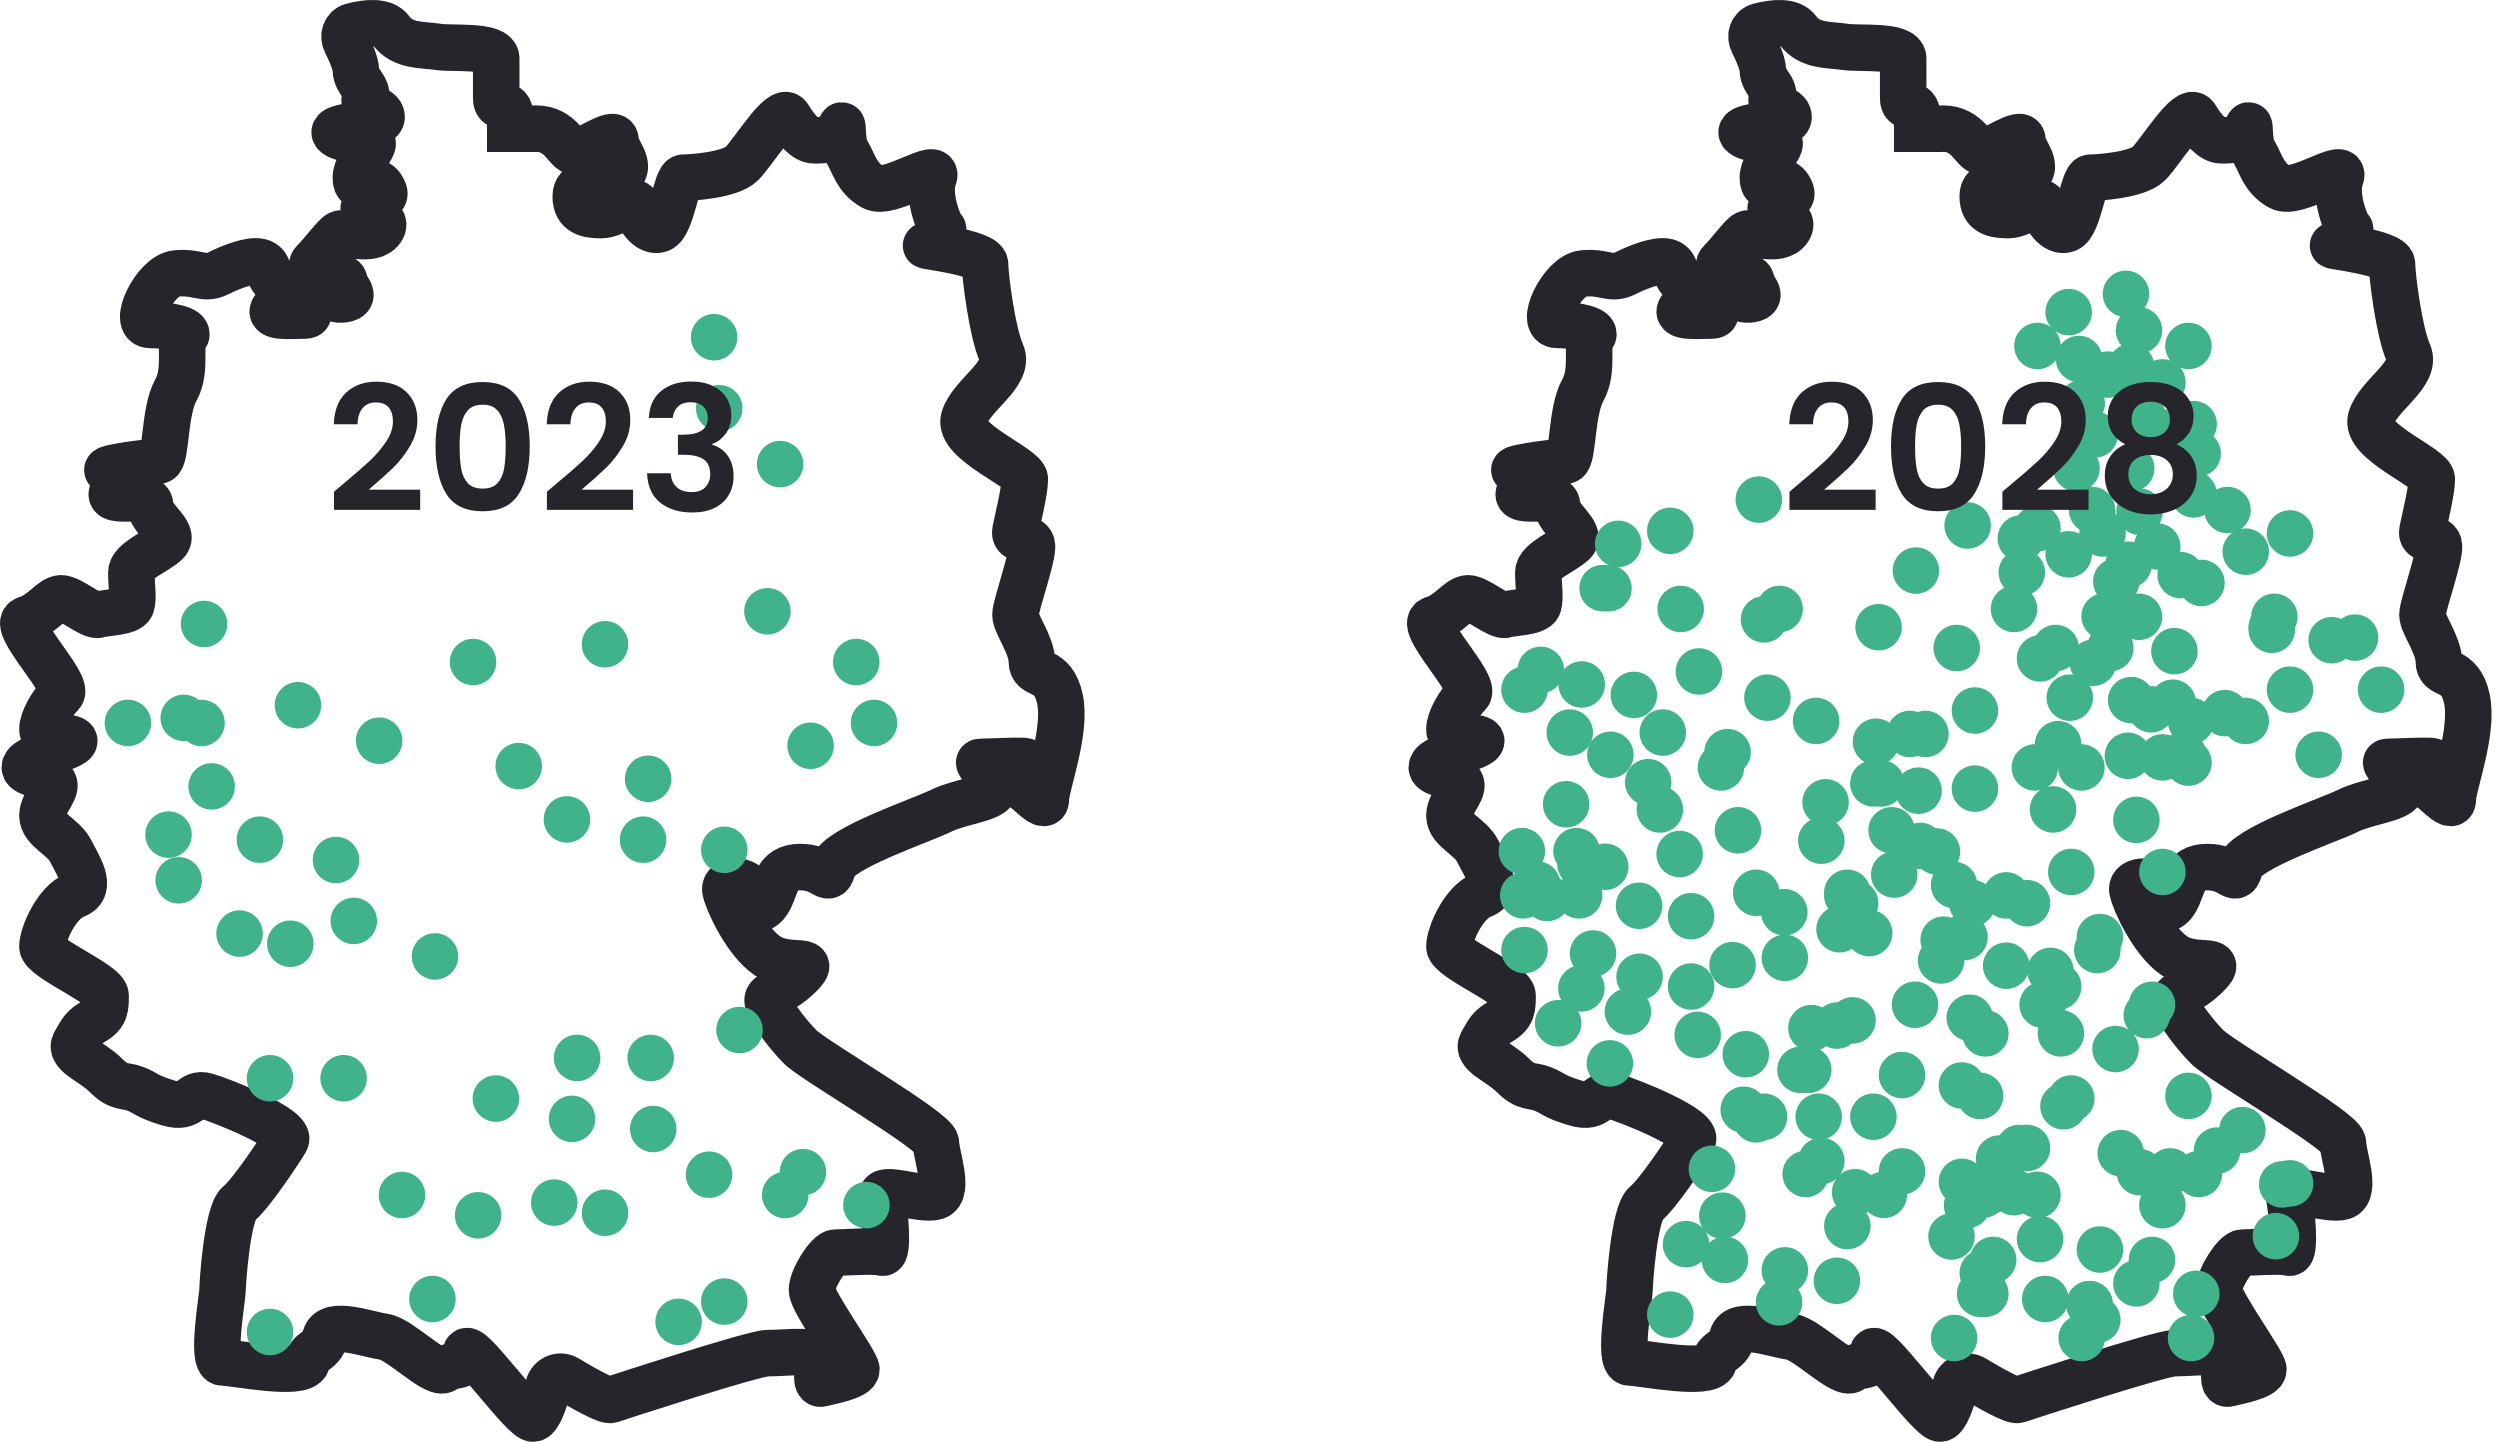 <svg xmlns="http://www.w3.org/2000/svg" width="215" height="124" viewBox="0 0 215 124" fill="none"><path d="M33.622 2.621C33.023 1.784 31.497 1.933 30.285 2.257C29.699 2.414 29.47 3.089 29.743 3.631C30.169 4.476 30.605 5.49 30.605 6.038C30.605 7.043 31.812 7.646 31.409 8.449C31.007 9.253 32.818 9.253 32.818 10.057C32.818 10.861 30.404 10.66 29.197 11.062C27.99 11.464 29.599 12.067 31.409 12.067C33.22 12.067 30.605 13.675 30.605 15.282C30.605 16.89 32.013 14.88 32.818 16.086C33.622 17.292 32.214 16.89 31.409 17.694C30.605 18.498 33.622 18.498 32.818 19.704C32.013 20.91 29.599 19.905 29.197 20.106C28.794 20.306 27.789 21.713 26.984 22.517C26.179 23.321 29.599 23.522 29.599 24.125C29.599 24.728 30.806 25.532 29.599 25.733C28.392 25.934 27.789 24.929 26.984 24.125C26.179 23.321 26.179 24.125 25.576 24.929C24.973 25.733 27.386 27.139 26.179 27.139C24.973 27.139 22.961 27.34 23.564 26.537C24.168 25.733 24.168 24.728 23.564 24.125C22.961 23.522 23.162 22.718 22.358 22.517C21.553 22.316 19.944 22.919 18.737 23.522C17.53 24.125 16.926 23.321 15.116 23.522C13.306 23.723 11.294 27.943 12.903 27.943C14.512 27.943 16.524 28.345 15.921 28.948C15.317 29.551 16.122 31.762 15.116 33.57C14.11 35.379 14.311 39.398 13.708 39.599C13.104 39.8 11.898 39.8 9.886 40.202C7.874 40.604 11.294 40.403 9.886 42.011C8.478 43.619 12.903 42.212 12.903 43.418C12.903 44.624 15.116 45.829 14.311 46.633C13.507 47.437 11.294 48.241 11.294 49.246C11.294 50.251 11.495 51.456 11.294 52.059C11.093 52.662 9.081 52.662 8.478 52.863C7.874 53.064 6.064 51.456 5.259 51.456C4.455 51.456 3.65 52.863 2.242 53.265C0.834 53.667 6.064 58.892 5.259 59.696C4.455 60.5 3.65 61.907 3.65 62.711C3.65 63.514 4.455 63.112 6.064 63.514C7.673 63.916 2.846 64.921 2.242 65.725C1.639 66.529 3.65 66.529 4.455 67.132C5.259 67.735 3.65 68.941 3.65 70.146C3.65 71.352 5.461 71.955 6.064 73.161C6.667 74.367 8.076 76.376 6.466 76.979C4.857 77.582 3.65 80.396 3.65 81.4C3.65 82.405 9.081 84.616 9.081 85.621C9.081 86.626 9.081 87.229 8.076 87.832C7.07 88.434 7.07 88.635 6.466 89.64C5.863 90.645 7.874 91.248 9.081 92.454C10.288 93.659 10.691 93.258 11.696 93.659C12.702 94.061 12.501 94.262 14.512 94.865C16.524 95.468 16.323 93.861 17.731 94.262C19.139 94.664 25.174 97.076 24.57 98.081C23.967 99.086 21.553 102.703 20.547 103.507C19.541 104.311 19.139 110.34 19.139 110.943C19.139 111.546 18.133 117.173 19.139 117.173C20.145 117.173 25.978 118.378 26.381 117.173C26.783 115.967 27.587 116.369 27.99 114.962C28.392 113.555 31.611 114.761 33.019 114.962C34.427 115.163 37.444 118.378 38.249 117.776C39.053 117.173 40.059 117.776 40.059 116.369C40.059 114.962 45.088 122.197 45.892 121.996C46.349 121.882 46.833 120.479 47.171 119.196C47.35 118.516 48.14 118.18 48.742 118.542C50.269 119.461 52.16 120.511 52.531 120.388C53.134 120.187 64.801 116.369 66.008 116.369C67.215 116.369 68.824 116.168 69.83 116.369C70.836 116.57 69.83 119.182 70.635 118.981C71.439 118.78 73.652 118.378 73.652 117.776C73.652 117.173 69.83 111.948 69.83 110.943C69.83 109.938 71.238 107.727 71.841 107.727C72.445 107.727 75.261 107.526 75.865 107.727C76.468 107.928 76.066 103.909 75.865 102.904C75.663 101.899 79.284 103.306 80.491 102.904C81.698 102.502 80.491 99.287 80.491 98.282C80.491 97.277 70.031 91.248 68.824 90.042C67.617 88.836 66.008 86.626 66.008 86.023C66.008 85.42 67.215 85.42 68.824 83.812C70.433 82.204 67.818 83.41 66.008 82.204C64.198 80.999 62.588 77.582 62.387 76.577C62.186 75.573 64.399 75.573 64.399 76.577C64.399 77.582 65.203 78.788 66.008 77.582C66.813 76.376 66.611 74.568 68.824 74.568C71.037 74.568 71.238 76.175 71.64 74.568C72.043 72.96 79.284 70.548 80.893 69.745C82.503 68.941 85.118 68.74 85.52 67.936C85.922 67.132 83.71 65.524 84.313 65.524C84.916 65.524 88.738 65.323 88.135 65.524C87.531 65.725 86.727 67.333 87.33 67.333C87.934 67.333 89.945 69.945 89.945 68.74C89.945 67.534 91.756 62.912 91.152 60.098C90.549 57.285 88.738 58.289 88.738 56.883C88.738 55.476 87.33 53.667 87.33 52.863C87.33 52.059 88.939 47.638 88.738 46.834C88.537 46.03 87.129 46.633 87.33 45.628C87.531 44.624 88.135 42.212 88.135 41.207C88.135 40.202 82.301 37.992 82.905 35.982C83.508 33.972 86.928 32.164 86.123 30.355C85.319 28.546 84.715 23.723 84.715 22.718C84.715 21.713 79.083 21.11 79.686 21.11C80.29 21.11 81.296 19.704 81.094 19.704C80.893 19.704 79.686 16.89 80.29 15.282C80.893 13.675 76.468 16.89 75.06 16.086C73.652 15.282 73.451 14.077 72.847 13.072C72.244 12.067 72.646 10.057 72.244 11.062C71.841 12.067 70.836 12.067 70.031 12.067C69.226 12.067 68.422 11.062 67.818 10.057C67.215 9.052 64.801 13.072 63.795 14.077C62.789 15.081 59.37 15.282 58.766 15.282C58.163 15.282 57.761 19.302 56.755 19.704C55.749 20.106 54.743 18.498 54.743 17.694C54.743 16.89 52.933 18.498 51.726 18.498C50.519 18.498 49.513 18.297 49.513 16.89C49.513 15.483 51.123 16.086 52.933 15.282C54.743 14.479 52.933 13.072 52.933 12.067C52.933 11.062 50.318 13.072 49.513 13.072C48.709 13.072 48.306 11.062 46.094 11.062C44.324 11.062 43.881 12.402 43.881 13.072V10.057C43.881 8.449 42.674 9.655 42.674 8.449V5.033C42.674 3.827 38.852 4.229 37.645 4.028C36.438 3.827 34.628 4.028 33.622 2.621Z" stroke="#26252C" stroke-width="4"></path><circle cx="15.365" cy="75.706" r="2" fill="#40B38A"></circle><circle cx="67.527" cy="102.769" r="2" fill="#40B38A"></circle><circle cx="49.194" cy="96.221" r="2" fill="#40B38A"></circle><circle cx="55.305" cy="72.213" r="2" fill="#40B38A"></circle><circle cx="73.638" cy="56.936" r="2" fill="#40B38A"></circle><circle cx="41.118" cy="104.515" r="2" fill="#40B38A"></circle><circle cx="28.896" cy="73.96" r="2" fill="#40B38A"></circle><circle cx="47.666" cy="103.423" r="2" fill="#40B38A"></circle><circle cx="20.603" cy="80.289" r="2" fill="#40B38A"></circle><circle cx="15.801" cy="61.737" r="2" fill="#40B38A"></circle><circle cx="60.979" cy="101.022" r="2" fill="#40B38A"></circle><circle cx="42.646" cy="94.475" r="2" fill="#40B38A"></circle><circle cx="48.757" cy="70.468" r="2" fill="#40B38A"></circle><circle cx="61.852" cy="35.111" r="2" fill="#40B38A"></circle><circle cx="34.571" cy="102.769" r="2" fill="#40B38A"></circle><circle cx="22.349" cy="72.213" r="2" fill="#40B38A"></circle><circle cx="17.548" cy="53.662" r="2" fill="#40B38A"></circle><circle cx="40.682" cy="56.936" r="2" fill="#40B38A"></circle><circle cx="44.611" cy="65.884" r="2" fill="#40B38A"></circle><circle cx="61.416" cy="29" r="2" fill="#40B38A"></circle><circle cx="18.202" cy="67.63" r="2" fill="#40B38A"></circle><circle cx="55.96" cy="90.983" r="2" fill="#40B38A"></circle><circle cx="29.551" cy="92.729" r="2" fill="#40B38A"></circle><circle cx="17.329" cy="62.174" r="2" fill="#40B38A"></circle><circle cx="63.598" cy="88.582" r="2" fill="#40B38A"></circle><circle cx="75.165" cy="62.174" r="2" fill="#40B38A"></circle><circle cx="30.424" cy="79.198" r="2" fill="#40B38A"></circle><circle cx="25.623" cy="60.647" r="2" fill="#40B38A"></circle><circle cx="14.492" cy="71.777" r="2" fill="#40B38A"></circle><circle cx="49.63" cy="90.983" r="2" fill="#40B38A"></circle><circle cx="23.222" cy="92.729" r="2" fill="#40B38A"></circle><circle cx="11" cy="62.174" r="2" fill="#40B38A"></circle><circle cx="74.511" cy="103.642" r="2" fill="#40B38A"></circle><circle cx="56.178" cy="97.094" r="2" fill="#40B38A"></circle><circle cx="62.289" cy="73.086" r="2" fill="#40B38A"></circle><circle cx="67.09" cy="39.913" r="2" fill="#40B38A"></circle><circle cx="65.999" cy="52.571" r="2" fill="#40B38A"></circle><circle cx="69.709" cy="64.138" r="2" fill="#40B38A"></circle><circle cx="37.19" cy="111.717" r="2" fill="#40B38A"></circle><circle cx="52.031" cy="104.296" r="2" fill="#40B38A"></circle><circle cx="24.968" cy="81.162" r="2" fill="#40B38A"></circle><circle cx="62.289" cy="111.935" r="2" fill="#40B38A"></circle><circle cx="69.054" cy="100.804" r="2" fill="#40B38A"></circle><circle cx="37.408" cy="82.253" r="2" fill="#40B38A"></circle><circle cx="52.031" cy="55.408" r="2" fill="#40B38A"></circle><circle cx="32.607" cy="63.702" r="2" fill="#40B38A"></circle><circle cx="55.741" cy="66.976" r="2" fill="#40B38A"></circle><circle cx="23.222" cy="114.554" r="2" fill="#40B38A"></circle><circle cx="58.36" cy="113.681" r="2" fill="#40B38A"></circle><path d="M29.503 41.63C30.463 40.83 31.228 40.165 31.798 39.635C32.368 39.095 32.843 38.535 33.223 37.955C33.603 37.375 33.793 36.805 33.793 36.245C33.793 35.735 33.673 35.335 33.433 35.045C33.193 34.755 32.823 34.61 32.323 34.61C31.823 34.61 31.438 34.78 31.168 35.12C30.898 35.45 30.758 35.905 30.748 36.485H28.708C28.748 35.285 29.103 34.375 29.773 33.755C30.453 33.135 31.313 32.825 32.353 32.825C33.493 32.825 34.368 33.13 34.978 33.74C35.588 34.34 35.893 35.135 35.893 36.125C35.893 36.905 35.683 37.65 35.263 38.36C34.843 39.07 34.363 39.69 33.823 40.22C33.283 40.74 32.578 41.37 31.708 42.11H36.133V43.85H28.723V42.29L29.503 41.63ZM37.457 38.39C37.457 36.66 37.767 35.305 38.387 34.325C39.017 33.345 40.057 32.855 41.507 32.855C42.957 32.855 43.992 33.345 44.612 34.325C45.242 35.305 45.557 36.66 45.557 38.39C45.557 40.13 45.242 41.495 44.612 42.485C43.992 43.475 42.957 43.97 41.507 43.97C40.057 43.97 39.017 43.475 38.387 42.485C37.767 41.495 37.457 40.13 37.457 38.39ZM43.487 38.39C43.487 37.65 43.437 37.03 43.337 36.53C43.247 36.02 43.057 35.605 42.767 35.285C42.487 34.965 42.067 34.805 41.507 34.805C40.947 34.805 40.522 34.965 40.232 35.285C39.952 35.605 39.762 36.02 39.662 36.53C39.572 37.03 39.527 37.65 39.527 38.39C39.527 39.15 39.572 39.79 39.662 40.31C39.752 40.82 39.942 41.235 40.232 41.555C40.522 41.865 40.947 42.02 41.507 42.02C42.067 42.02 42.492 41.865 42.782 41.555C43.072 41.235 43.262 40.82 43.352 40.31C43.442 39.79 43.487 39.15 43.487 38.39ZM47.814 41.63C48.774 40.83 49.539 40.165 50.109 39.635C50.679 39.095 51.154 38.535 51.534 37.955C51.914 37.375 52.104 36.805 52.104 36.245C52.104 35.735 51.984 35.335 51.744 35.045C51.504 34.755 51.134 34.61 50.634 34.61C50.134 34.61 49.749 34.78 49.479 35.12C49.209 35.45 49.069 35.905 49.059 36.485H47.019C47.059 35.285 47.414 34.375 48.084 33.755C48.764 33.135 49.624 32.825 50.664 32.825C51.804 32.825 52.679 33.13 53.289 33.74C53.899 34.34 54.204 35.135 54.204 36.125C54.204 36.905 53.994 37.65 53.574 38.36C53.154 39.07 52.674 39.69 52.134 40.22C51.594 40.74 50.889 41.37 50.019 42.11H54.444V43.85H47.034V42.29L47.814 41.63ZM55.797 35.945C55.847 34.945 56.197 34.175 56.847 33.635C57.507 33.085 58.372 32.81 59.442 32.81C60.172 32.81 60.797 32.94 61.317 33.2C61.837 33.45 62.227 33.795 62.487 34.235C62.757 34.665 62.892 35.155 62.892 35.705C62.892 36.335 62.727 36.87 62.397 37.31C62.077 37.74 61.692 38.03 61.242 38.18V38.24C61.822 38.42 62.272 38.74 62.592 39.2C62.922 39.66 63.087 40.25 63.087 40.97C63.087 41.57 62.947 42.105 62.667 42.575C62.397 43.045 61.992 43.415 61.452 43.685C60.922 43.945 60.282 44.075 59.532 44.075C58.402 44.075 57.482 43.79 56.772 43.22C56.062 42.65 55.687 41.81 55.647 40.7H57.687C57.707 41.19 57.872 41.585 58.182 41.885C58.502 42.175 58.937 42.32 59.487 42.32C59.997 42.32 60.387 42.18 60.657 41.9C60.937 41.61 61.077 41.24 61.077 40.79C61.077 40.19 60.887 39.76 60.507 39.5C60.127 39.24 59.537 39.11 58.737 39.11H58.302V37.385H58.737C60.157 37.385 60.867 36.91 60.867 35.96C60.867 35.53 60.737 35.195 60.477 34.955C60.227 34.715 59.862 34.595 59.382 34.595C58.912 34.595 58.547 34.725 58.287 34.985C58.037 35.235 57.892 35.555 57.852 35.945H55.797Z" fill="#26252C"></path><path d="M154.622 2.621C154.023 1.784 152.497 1.933 151.285 2.257C150.699 2.414 150.47 3.089 150.743 3.631C151.169 4.476 151.605 5.49 151.605 6.038C151.605 7.043 152.812 7.646 152.409 8.449C152.007 9.253 153.817 9.253 153.817 10.057C153.817 10.861 151.404 10.66 150.197 11.062C148.99 11.464 150.599 12.067 152.409 12.067C154.22 12.067 151.605 13.675 151.605 15.282C151.605 16.89 153.013 14.88 153.817 16.086C154.622 17.292 153.214 16.89 152.409 17.694C151.605 18.498 154.622 18.498 153.817 19.704C153.013 20.91 150.599 19.905 150.197 20.106C149.794 20.306 148.789 21.713 147.984 22.517C147.179 23.321 150.599 23.522 150.599 24.125C150.599 24.728 151.806 25.532 150.599 25.733C149.392 25.934 148.789 24.929 147.984 24.125C147.179 23.321 147.179 24.125 146.576 24.929C145.972 25.733 148.386 27.139 147.179 27.139C145.972 27.139 143.961 27.34 144.564 26.537C145.168 25.733 145.168 24.728 144.564 24.125C143.961 23.522 144.162 22.718 143.357 22.517C142.553 22.316 140.944 22.919 139.737 23.522C138.53 24.125 137.926 23.321 136.116 23.522C134.306 23.723 132.294 27.943 133.903 27.943C135.512 27.943 137.524 28.345 136.921 28.948C136.317 29.551 137.122 31.762 136.116 33.57C135.11 35.379 135.311 39.398 134.708 39.599C134.104 39.8 132.897 39.8 130.886 40.202C128.874 40.604 132.294 40.403 130.886 42.011C129.478 43.619 133.903 42.212 133.903 43.418C133.903 44.624 136.116 45.829 135.311 46.633C134.507 47.437 132.294 48.241 132.294 49.246C132.294 50.251 132.495 51.456 132.294 52.059C132.093 52.662 130.081 52.662 129.478 52.863C128.874 53.064 127.064 51.456 126.259 51.456C125.455 51.456 124.65 52.863 123.242 53.265C121.834 53.667 127.064 58.892 126.259 59.696C125.455 60.5 124.65 61.907 124.65 62.711C124.65 63.514 125.455 63.112 127.064 63.514C128.673 63.916 123.846 64.921 123.242 65.725C122.639 66.529 124.65 66.529 125.455 67.132C126.259 67.735 124.65 68.941 124.65 70.146C124.65 71.352 126.461 71.955 127.064 73.161C127.667 74.367 129.076 76.376 127.466 76.979C125.857 77.582 124.65 80.396 124.65 81.4C124.65 82.405 130.081 84.616 130.081 85.621C130.081 86.626 130.081 87.229 129.076 87.832C128.07 88.434 128.07 88.635 127.466 89.64C126.863 90.645 128.874 91.248 130.081 92.454C131.288 93.659 131.691 93.258 132.696 93.659C133.702 94.061 133.501 94.262 135.512 94.865C137.524 95.468 137.323 93.861 138.731 94.262C140.139 94.664 146.174 97.076 145.57 98.081C144.967 99.086 142.553 102.703 141.547 103.507C140.541 104.311 140.139 110.34 140.139 110.943C140.139 111.546 139.133 117.173 140.139 117.173C141.145 117.173 146.978 118.378 147.381 117.173C147.783 115.967 148.587 116.369 148.99 114.962C149.392 113.555 152.611 114.761 154.019 114.962C155.427 115.163 158.444 118.378 159.249 117.776C160.053 117.173 161.059 117.776 161.059 116.369C161.059 114.962 166.088 122.197 166.893 121.996C167.349 121.882 167.833 120.479 168.171 119.196C168.35 118.516 169.14 118.18 169.742 118.542C171.269 119.461 173.16 120.511 173.531 120.388C174.134 120.187 185.801 116.369 187.008 116.369C188.215 116.369 189.824 116.168 190.83 116.369C191.836 116.57 190.83 119.182 191.634 118.981C192.439 118.78 194.652 118.378 194.652 117.776C194.652 117.173 190.83 111.948 190.83 110.943C190.83 109.938 192.238 107.727 192.841 107.727C193.445 107.727 196.261 107.526 196.864 107.727C197.468 107.928 197.066 103.909 196.864 102.904C196.663 101.899 200.284 103.306 201.491 102.904C202.698 102.502 201.491 99.287 201.491 98.282C201.491 97.277 191.031 91.248 189.824 90.042C188.617 88.836 187.008 86.626 187.008 86.023C187.008 85.42 188.215 85.42 189.824 83.812C191.433 82.204 188.818 83.41 187.008 82.204C185.198 80.999 183.588 77.582 183.387 76.577C183.186 75.573 185.399 75.573 185.399 76.577C185.399 77.582 186.203 78.788 187.008 77.582C187.813 76.376 187.611 74.568 189.824 74.568C192.037 74.568 192.238 76.175 192.64 74.568C193.043 72.96 200.284 70.548 201.893 69.745C203.503 68.941 206.118 68.74 206.52 67.936C206.922 67.132 204.71 65.524 205.313 65.524C205.916 65.524 209.738 65.323 209.135 65.524C208.531 65.725 207.727 67.333 208.33 67.333C208.934 67.333 210.945 69.945 210.945 68.74C210.945 67.534 212.756 62.912 212.152 60.098C211.549 57.285 209.738 58.289 209.738 56.883C209.738 55.476 208.33 53.667 208.33 52.863C208.33 52.059 209.94 47.638 209.738 46.834C209.537 46.03 208.129 46.633 208.33 45.628C208.531 44.624 209.135 42.212 209.135 41.207C209.135 40.202 203.301 37.992 203.905 35.982C204.508 33.972 207.928 32.164 207.123 30.355C206.319 28.546 205.715 23.723 205.715 22.718C205.715 21.713 200.083 21.11 200.686 21.11C201.29 21.11 202.296 19.704 202.094 19.704C201.893 19.704 200.686 16.89 201.29 15.282C201.893 13.675 197.468 16.89 196.06 16.086C194.652 15.282 194.451 14.077 193.847 13.072C193.244 12.067 193.646 10.057 193.244 11.062C192.841 12.067 191.836 12.067 191.031 12.067C190.226 12.067 189.422 11.062 188.818 10.057C188.215 9.052 185.801 13.072 184.795 14.077C183.789 15.081 180.37 15.282 179.766 15.282C179.163 15.282 178.761 19.302 177.755 19.704C176.749 20.106 175.743 18.498 175.743 17.694C175.743 16.89 173.933 18.498 172.726 18.498C171.519 18.498 170.513 18.297 170.513 16.89C170.513 15.483 172.123 16.086 173.933 15.282C175.743 14.479 173.933 13.072 173.933 12.067C173.933 11.062 171.318 13.072 170.513 13.072C169.709 13.072 169.306 11.062 167.094 11.062C165.324 11.062 164.881 12.402 164.881 13.072V10.057C164.881 8.449 163.674 9.655 163.674 8.449V5.033C163.674 3.827 159.852 4.229 158.645 4.028C157.438 3.827 155.628 4.028 154.622 2.621Z" stroke="#26252C" stroke-width="4"></path><circle cx="170.516" cy="102.756" r="2" fill="#40B38A"></circle><circle cx="151.706" cy="96.038" r="2" fill="#40B38A"></circle><circle cx="157" cy="69" r="2" fill="#40B38A"></circle><circle cx="153.049" cy="52.371" r="2" fill="#40B38A"></circle><circle cx="176.786" cy="55.73" r="2" fill="#40B38A"></circle><circle cx="130.88" cy="73.197" r="2" fill="#40B38A"></circle><circle cx="175.219" cy="102.756" r="2" fill="#40B38A"></circle><circle cx="156.408" cy="96.038" r="2" fill="#40B38A"></circle><circle cx="162.678" cy="71.405" r="2" fill="#40B38A"></circle><circle cx="178.801" cy="30.873" r="2" fill="#40B38A"></circle><circle cx="181.489" cy="55.73" r="2" fill="#40B38A"></circle><circle cx="148.123" cy="104.547" r="2" fill="#40B38A"></circle><circle cx="135.582" cy="73.197" r="2" fill="#40B38A"></circle><circle cx="189.102" cy="100.964" r="2" fill="#40B38A"></circle><circle cx="170.292" cy="94.247" r="2" fill="#40B38A"></circle><circle cx="176.562" cy="69.614" r="2" fill="#40B38A"></circle><circle cx="195.372" cy="53.939" r="2" fill="#40B38A"></circle><circle cx="162.006" cy="102.756" r="2" fill="#40B38A"></circle><circle cx="149.466" cy="71.405" r="2" fill="#40B38A"></circle><circle cx="144.54" cy="52.371" r="2" fill="#40B38A"></circle><circle cx="168.277" cy="55.73" r="2" fill="#40B38A"></circle><circle cx="180.593" cy="107.458" r="2" fill="#40B38A"></circle><circle cx="200.523" cy="55.059" r="2" fill="#40B38A"></circle><circle cx="188.878" cy="111.266" r="2" fill="#40B38A"></circle><circle cx="168.053" cy="76.108" r="2" fill="#40B38A"></circle><circle cx="184.176" cy="35.576" r="2" fill="#40B38A"></circle><circle cx="183.056" cy="48.565" r="2" fill="#40B38A"></circle><circle cx="186.863" cy="60.433" r="2" fill="#40B38A"></circle><circle cx="153.497" cy="109.25" r="2" fill="#40B38A"></circle><circle cx="168.724" cy="101.636" r="2" fill="#40B38A"></circle><circle cx="140.957" cy="77.899" r="2" fill="#40B38A"></circle><circle cx="136.03" cy="58.865" r="2" fill="#40B38A"></circle><circle cx="182.384" cy="99.173" r="2" fill="#40B38A"></circle><circle cx="163.574" cy="92.455" r="2" fill="#40B38A"></circle><circle cx="169.844" cy="67.823" r="2" fill="#40B38A"></circle><circle cx="183.28" cy="31.545" r="2" fill="#40B38A"></circle><circle cx="155.288" cy="100.964" r="2" fill="#40B38A"></circle><circle cx="142.748" cy="69.614" r="2" fill="#40B38A"></circle><circle cx="137.822" cy="50.58" r="2" fill="#40B38A"></circle><circle cx="161.559" cy="53.939" r="2" fill="#40B38A"></circle><circle cx="178.13" cy="94.471" r="2" fill="#40B38A"></circle><circle cx="159.319" cy="87.752" r="2" fill="#40B38A"></circle><circle cx="165.589" cy="63.12" r="2" fill="#40B38A"></circle><circle cx="182.832" cy="25.275" r="2" fill="#40B38A"></circle><circle cx="151.034" cy="96.262" r="2" fill="#40B38A"></circle><circle cx="138.494" cy="64.912" r="2" fill="#40B38A"></circle><circle cx="177.234" cy="88.872" r="2" fill="#40B38A"></circle><circle cx="150.138" cy="90.664" r="2" fill="#40B38A"></circle><circle cx="143" cy="63" r="2" fill="#40B38A"></circle><circle cx="185.072" cy="86.409" r="2" fill="#40B38A"></circle><circle cx="188.431" cy="115.072" r="2" fill="#40B38A"></circle><circle cx="157.976" cy="88.2" r="2" fill="#40B38A"></circle><circle cx="172.531" cy="83.05" r="2" fill="#40B38A"></circle><circle cx="188.654" cy="42.518" r="2" fill="#40B38A"></circle><circle cx="175.89" cy="111.713" r="2" fill="#40B38A"></circle><circle cx="145.436" cy="84.841" r="2" fill="#40B38A"></circle><circle cx="180.593" cy="80.586" r="2" fill="#40B38A"></circle><circle cx="195.596" cy="53.043" r="2" fill="#40B38A"></circle><circle cx="199.403" cy="64.912" r="2" fill="#40B38A"></circle><circle cx="153.497" cy="82.378" r="2" fill="#40B38A"></circle><circle cx="169.62" cy="77.676" r="2" fill="#40B38A"></circle><circle cx="185.743" cy="37.144" r="2" fill="#40B38A"></circle><circle cx="182" cy="50" r="2" fill="#40B38A"></circle><circle cx="188.431" cy="62.001" r="2" fill="#40B38A"></circle><circle cx="141" cy="84" r="2" fill="#40B38A"></circle><circle cx="135" cy="63" r="2" fill="#40B38A"></circle><circle cx="161.335" cy="63.791" r="2" fill="#40B38A"></circle><circle cx="168.948" cy="80.586" r="2" fill="#40B38A"></circle><circle cx="189" cy="39" r="2" fill="#40B38A"></circle><circle cx="183.952" cy="53.043" r="2" fill="#40B38A"></circle><circle cx="187.759" cy="64.912" r="2" fill="#40B38A"></circle><circle cx="140" cy="87" r="2" fill="#40B38A"></circle><circle cx="174.323" cy="77.676" r="2" fill="#40B38A"></circle><circle cx="189.326" cy="50.132" r="2" fill="#40B38A"></circle><circle cx="193.133" cy="62.001" r="2" fill="#40B38A"></circle><circle cx="149" cy="83" r="2" fill="#40B38A"></circle><circle cx="148" cy="66" r="2" fill="#40B38A"></circle><circle cx="165" cy="68" r="2" fill="#40B38A"></circle><circle cx="183.952" cy="28.411" r="2" fill="#40B38A"></circle><circle cx="178.13" cy="74.988" r="2" fill="#40B38A"></circle><circle cx="193.133" cy="47.445" r="2" fill="#40B38A"></circle><circle cx="196.94" cy="59.313" r="2" fill="#40B38A"></circle><circle cx="151.034" cy="76.78" r="2" fill="#40B38A"></circle><circle cx="146.107" cy="57.746" r="2" fill="#40B38A"></circle><circle cx="169.844" cy="61.105" r="2" fill="#40B38A"></circle><circle cx="191.566" cy="43.862" r="2" fill="#40B38A"></circle><circle cx="185.967" cy="74.988" r="2" fill="#40B38A"></circle><circle cx="196.94" cy="45.877" r="2" fill="#40B38A"></circle><circle cx="204.777" cy="59.313" r="2" fill="#40B38A"></circle><circle cx="158.871" cy="76.78" r="2" fill="#40B38A"></circle><circle cx="185.967" cy="32.889" r="2" fill="#40B38A"></circle><circle cx="173.875" cy="49.236" r="2" fill="#40B38A"></circle><circle cx="178" cy="60" r="2" fill="#40B38A"></circle><circle cx="159.543" cy="77.676" r="2" fill="#40B38A"></circle><circle cx="180.145" cy="37.368" r="2" fill="#40B38A"></circle><circle cx="179.921" cy="43.862" r="2" fill="#40B38A"></circle><circle cx="177" cy="64" r="2" fill="#40B38A"></circle><circle cx="137" cy="82" r="2" fill="#40B38A"></circle><circle cx="166.933" cy="82.602" r="2" fill="#40B38A"></circle><circle cx="184" cy="44" r="2" fill="#40B38A"></circle><circle cx="180" cy="57" r="2" fill="#40B38A"></circle><circle cx="170.292" cy="111.266" r="2" fill="#40B38A"></circle><circle cx="134" cy="88" r="2" fill="#40B38A"></circle><circle cx="165.141" cy="72.749" r="2" fill="#40B38A"></circle><circle cx="181.265" cy="32.217" r="2" fill="#40B38A"></circle><circle cx="187" cy="56" r="2" fill="#40B38A"></circle><circle cx="138.046" cy="74.54" r="2" fill="#40B38A"></circle><circle cx="174.323" cy="98.725" r="2" fill="#40B38A"></circle><circle cx="155.512" cy="92.007" r="2" fill="#40B38A"></circle><circle cx="161.783" cy="67.374" r="2" fill="#40B38A"></circle><circle cx="177.906" cy="26.843" r="2" fill="#40B38A"></circle><circle cx="147.227" cy="100.517" r="2" fill="#40B38A"></circle><circle cx="134.687" cy="69.166" r="2" fill="#40B38A"></circle><circle cx="170.74" cy="88.872" r="2" fill="#40B38A"></circle><circle cx="146" cy="89" r="2" fill="#40B38A"></circle><circle cx="131.104" cy="59.313" r="2" fill="#40B38A"></circle><circle cx="139.165" cy="46.773" r="2" fill="#40B38A"></circle><circle cx="188.207" cy="94.247" r="2" fill="#40B38A"></circle><circle cx="169.396" cy="87.528" r="2" fill="#40B38A"></circle><circle cx="185.519" cy="46.997" r="2" fill="#40B38A"></circle><circle cx="175" cy="66" r="2" fill="#40B38A"></circle><circle cx="161.111" cy="96.038" r="2" fill="#40B38A"></circle><circle cx="148.571" cy="64.688" r="2" fill="#40B38A"></circle><circle cx="143.644" cy="45.653" r="2" fill="#40B38A"></circle><circle cx="181.937" cy="90.216" r="2" fill="#40B38A"></circle><circle cx="188.207" cy="65.583" r="2" fill="#40B38A"></circle><circle cx="173.651" cy="98.725" r="2" fill="#40B38A"></circle><circle cx="154.841" cy="92.007" r="2" fill="#40B38A"></circle><circle cx="161.111" cy="67.374" r="2" fill="#40B38A"></circle><circle cx="175.219" cy="29.754" r="2" fill="#40B38A"></circle><circle cx="196.268" cy="101.86" r="2" fill="#40B38A"></circle><circle cx="177.458" cy="95.142" r="2" fill="#40B38A"></circle><circle cx="183.728" cy="70.51" r="2" fill="#40B38A"></circle><circle cx="202.538" cy="54.834" r="2" fill="#40B38A"></circle><circle cx="169.172" cy="103.652" r="2" fill="#40B38A"></circle><circle cx="156.632" cy="72.301" r="2" fill="#40B38A"></circle><circle cx="151.706" cy="53.267" r="2" fill="#40B38A"></circle><circle cx="175.442" cy="56.626" r="2" fill="#40B38A"></circle><circle cx="177.01" cy="84.841" r="2" fill="#40B38A"></circle><circle cx="180.369" cy="113.505" r="2" fill="#40B38A"></circle><circle cx="183.28" cy="60.209" r="2" fill="#40B38A"></circle><circle cx="168.724" cy="93.351" r="2" fill="#40B38A"></circle><circle cx="156.184" cy="62.001" r="2" fill="#40B38A"></circle><circle cx="151.258" cy="42.966" r="2" fill="#40B38A"></circle><circle cx="164.694" cy="86.409" r="2" fill="#40B38A"></circle><circle cx="180.817" cy="45.877" r="2" fill="#40B38A"></circle><circle cx="168.053" cy="115.072" r="2" fill="#40B38A"></circle><circle cx="185.072" cy="108.354" r="2" fill="#40B38A"></circle><circle cx="172.531" cy="77.004" r="2" fill="#40B38A"></circle><circle cx="188.654" cy="36.472" r="2" fill="#40B38A"></circle><circle cx="187.535" cy="49.46" r="2" fill="#40B38A"></circle><circle cx="191.342" cy="61.329" r="2" fill="#40B38A"></circle><circle cx="157.976" cy="110.146" r="2" fill="#40B38A"></circle><circle cx="173.203" cy="102.532" r="2" fill="#40B38A"></circle><circle cx="145.436" cy="78.795" r="2" fill="#40B38A"></circle><circle cx="140.509" cy="59.761" r="2" fill="#40B38A"></circle><circle cx="164.246" cy="63.12" r="2" fill="#40B38A"></circle><circle cx="188.207" cy="29.754" r="2" fill="#40B38A"></circle><circle cx="175.442" cy="106.563" r="2" fill="#40B38A"></circle><circle cx="180.369" cy="81.707" r="2" fill="#40B38A"></circle><circle cx="195.372" cy="54.163" r="2" fill="#40B38A"></circle><circle cx="183.728" cy="110.37" r="2" fill="#40B38A"></circle><circle cx="190.67" cy="98.949" r="2" fill="#40B38A"></circle><circle cx="156.632" cy="99.845" r="2" fill="#40B38A"></circle><circle cx="162.902" cy="75.212" r="2" fill="#40B38A"></circle><circle cx="179.025" cy="34.681" r="2" fill="#40B38A"></circle><circle cx="177.906" cy="47.669" r="2" fill="#40B38A"></circle><circle cx="185" cy="61" r="2" fill="#40B38A"></circle><circle cx="148.347" cy="108.354" r="2" fill="#40B38A"></circle><circle cx="163.574" cy="100.741" r="2" fill="#40B38A"></circle><circle cx="135.806" cy="77.004" r="2" fill="#40B38A"></circle><circle cx="170.74" cy="111.266" r="2" fill="#40B38A"></circle><circle cx="175.666" cy="86.409" r="2" fill="#40B38A"></circle><circle cx="179.025" cy="115.072" r="2" fill="#40B38A"></circle><circle cx="185.967" cy="103.652" r="2" fill="#40B38A"></circle><circle cx="158.2" cy="79.915" r="2" fill="#40B38A"></circle><circle cx="173.203" cy="52.371" r="2" fill="#40B38A"></circle><circle cx="152" cy="60" r="2" fill="#40B38A"></circle><circle cx="179" cy="66" r="2" fill="#40B38A"></circle><circle cx="143.644" cy="113.057" r="2" fill="#40B38A"></circle><circle cx="158.871" cy="105.443" r="2" fill="#40B38A"></circle><circle cx="131.104" cy="81.707" r="2" fill="#40B38A"></circle><circle cx="169.218" cy="45.191" r="2" transform="rotate(105 169.218 45.191)" fill="#40B38A"></circle><circle cx="179.697" cy="112.161" r="2" fill="#40B38A"></circle><circle cx="153.449" cy="78.449" r="2" transform="rotate(105 153.449 78.449)" fill="#40B38A"></circle><circle cx="184.624" cy="87.305" r="2" fill="#40B38A"></circle><circle cx="149.959" cy="95.438" r="2" transform="rotate(105 149.959 95.438)" fill="#40B38A"></circle><circle cx="167.157" cy="80.811" r="2" fill="#40B38A"></circle><circle cx="160.753" cy="80.247" r="2" transform="rotate(105 160.753 80.247)" fill="#40B38A"></circle><circle cx="183.28" cy="40.279" r="2" fill="#40B38A"></circle><circle cx="195.73" cy="106.311" r="2" transform="rotate(105 195.73 106.311)" fill="#40B38A"></circle><circle cx="181" cy="53" r="2" fill="#40B38A"></circle><circle cx="184.033" cy="100.817" r="2" transform="rotate(105 184.033 100.817)" fill="#40B38A"></circle><circle cx="170.516" cy="109.474" r="2" fill="#40B38A"></circle><circle cx="132.197" cy="76.073" r="2" transform="rotate(105 132.197 76.073)" fill="#40B38A"></circle><circle cx="185.967" cy="65.135" r="2" fill="#40B38A"></circle><circle cx="171.025" cy="102.473" r="2" transform="rotate(105 171.025 102.473)" fill="#40B38A"></circle><circle cx="153" cy="112" r="2" fill="#40B38A"></circle><circle cx="132.507" cy="57.61" r="2" transform="rotate(105 132.507 57.61)" fill="#40B38A"></circle><circle cx="167.829" cy="106.339" r="2" fill="#40B38A"></circle><circle cx="135.92" cy="74.289" r="2" transform="rotate(105 135.92 74.289)" fill="#40B38A"></circle><circle cx="136" cy="85" r="2" fill="#40B38A"></circle><circle cx="164.77" cy="49.068" r="2" transform="rotate(105 164.77 49.068)" fill="#40B38A"></circle><circle cx="171.412" cy="108.354" r="2" fill="#40B38A"></circle><circle cx="133.046" cy="77.228" r="2" transform="rotate(105 133.046 77.228)" fill="#40B38A"></circle><circle cx="176.338" cy="83.498" r="2" fill="#40B38A"></circle><circle cx="155.781" cy="88.42" r="2" transform="rotate(105 155.781 88.42)" fill="#40B38A"></circle><circle cx="179.697" cy="112.161" r="2" fill="#40B38A"></circle><circle cx="144.449" cy="73.449" r="2" transform="rotate(105 144.449 73.449)" fill="#40B38A"></circle><circle cx="186.639" cy="100.741" r="2" fill="#40B38A"></circle><circle cx="138.449" cy="91.449" r="2" transform="rotate(105 138.449 91.449)" fill="#40B38A"></circle><circle cx="158.871" cy="77.004" r="2" fill="#40B38A"></circle><circle cx="166.574" cy="73.229" r="2" transform="rotate(105 166.574 73.229)" fill="#40B38A"></circle><circle cx="178.578" cy="40.279" r="2" fill="#40B38A"></circle><circle cx="196.947" cy="101.769" r="2" transform="rotate(105 196.947 101.769)" fill="#40B38A"></circle><circle cx="175.219" cy="45.429" r="2" fill="#40B38A"></circle><circle cx="192.842" cy="97.192" r="2" transform="rotate(105 192.842 97.192)" fill="#40B38A"></circle><circle cx="183" cy="65" r="2" fill="#40B38A"></circle><circle cx="171.924" cy="99.642" r="2" transform="rotate(105 171.924 99.642)" fill="#40B38A"></circle><circle cx="145" cy="107" r="2" fill="#40B38A"></circle><circle cx="138.329" cy="50.592" r="2" transform="rotate(105 138.329 50.592)" fill="#40B38A"></circle><circle cx="159.543" cy="102.532" r="2" fill="#40B38A"></circle><circle cx="141.742" cy="67.271" r="2" transform="rotate(105 141.742 67.271)" fill="#40B38A"></circle><circle cx="131" cy="77" r="2" fill="#40B38A"></circle><circle cx="173.791" cy="46.308" r="2" transform="rotate(105 173.791 46.308)" fill="#40B38A"></circle><path d="M154.674 41.63C155.634 40.83 156.399 40.165 156.969 39.635C157.539 39.095 158.014 38.535 158.394 37.955C158.774 37.375 158.964 36.805 158.964 36.245C158.964 35.735 158.844 35.335 158.604 35.045C158.364 34.755 157.994 34.61 157.494 34.61C156.994 34.61 156.609 34.78 156.339 35.12C156.069 35.45 155.929 35.905 155.919 36.485H153.879C153.919 35.285 154.274 34.375 154.944 33.755C155.624 33.135 156.484 32.825 157.524 32.825C158.664 32.825 159.539 33.13 160.149 33.74C160.759 34.34 161.064 35.135 161.064 36.125C161.064 36.905 160.854 37.65 160.434 38.36C160.014 39.07 159.534 39.69 158.994 40.22C158.454 40.74 157.749 41.37 156.879 42.11H161.304V43.85H153.894V42.29L154.674 41.63ZM162.627 38.39C162.627 36.66 162.937 35.305 163.557 34.325C164.187 33.345 165.227 32.855 166.677 32.855C168.127 32.855 169.162 33.345 169.782 34.325C170.412 35.305 170.727 36.66 170.727 38.39C170.727 40.13 170.412 41.495 169.782 42.485C169.162 43.475 168.127 43.97 166.677 43.97C165.227 43.97 164.187 43.475 163.557 42.485C162.937 41.495 162.627 40.13 162.627 38.39ZM168.657 38.39C168.657 37.65 168.607 37.03 168.507 36.53C168.417 36.02 168.227 35.605 167.937 35.285C167.657 34.965 167.237 34.805 166.677 34.805C166.117 34.805 165.692 34.965 165.402 35.285C165.122 35.605 164.932 36.02 164.832 36.53C164.742 37.03 164.697 37.65 164.697 38.39C164.697 39.15 164.742 39.79 164.832 40.31C164.922 40.82 165.112 41.235 165.402 41.555C165.692 41.865 166.117 42.02 166.677 42.02C167.237 42.02 167.662 41.865 167.952 41.555C168.242 41.235 168.432 40.82 168.522 40.31C168.612 39.79 168.657 39.15 168.657 38.39ZM172.984 41.63C173.944 40.83 174.709 40.165 175.279 39.635C175.849 39.095 176.324 38.535 176.704 37.955C177.084 37.375 177.274 36.805 177.274 36.245C177.274 35.735 177.154 35.335 176.914 35.045C176.674 34.755 176.304 34.61 175.804 34.61C175.304 34.61 174.919 34.78 174.649 35.12C174.379 35.45 174.239 35.905 174.229 36.485H172.189C172.229 35.285 172.584 34.375 173.254 33.755C173.934 33.135 174.794 32.825 175.834 32.825C176.974 32.825 177.849 33.13 178.459 33.74C179.069 34.34 179.374 35.135 179.374 36.125C179.374 36.905 179.164 37.65 178.744 38.36C178.324 39.07 177.844 39.69 177.304 40.22C176.764 40.74 176.059 41.37 175.189 42.11H179.614V43.85H172.204V42.29L172.984 41.63ZM182.768 38.21C181.768 37.69 181.268 36.885 181.268 35.795C181.268 35.255 181.403 34.765 181.673 34.325C181.953 33.875 182.368 33.52 182.918 33.26C183.478 32.99 184.158 32.855 184.958 32.855C185.758 32.855 186.433 32.99 186.983 33.26C187.543 33.52 187.958 33.875 188.228 34.325C188.508 34.765 188.648 35.255 188.648 35.795C188.648 36.345 188.513 36.83 188.243 37.25C187.973 37.66 187.613 37.98 187.163 38.21C187.713 38.45 188.143 38.8 188.453 39.26C188.763 39.72 188.918 40.265 188.918 40.895C188.918 41.575 188.743 42.17 188.393 42.68C188.053 43.18 187.583 43.565 186.983 43.835C186.383 44.105 185.708 44.24 184.958 44.24C184.208 44.24 183.533 44.105 182.933 43.835C182.343 43.565 181.873 43.18 181.523 42.68C181.183 42.17 181.013 41.575 181.013 40.895C181.013 40.265 181.168 39.72 181.478 39.26C181.788 38.79 182.218 38.44 182.768 38.21ZM186.608 36.095C186.608 35.605 186.458 35.225 186.158 34.955C185.868 34.685 185.468 34.55 184.958 34.55C184.458 34.55 184.058 34.685 183.758 34.955C183.468 35.225 183.323 35.61 183.323 36.11C183.323 36.56 183.473 36.92 183.773 37.19C184.083 37.46 184.478 37.595 184.958 37.595C185.438 37.595 185.833 37.46 186.143 37.19C186.453 36.91 186.608 36.545 186.608 36.095ZM184.958 39.125C184.388 39.125 183.923 39.27 183.563 39.56C183.213 39.85 183.038 40.265 183.038 40.805C183.038 41.305 183.208 41.715 183.548 42.035C183.898 42.345 184.368 42.5 184.958 42.5C185.548 42.5 186.013 42.34 186.353 42.02C186.693 41.7 186.863 41.295 186.863 40.805C186.863 40.275 186.688 39.865 186.338 39.575C185.988 39.275 185.528 39.125 184.958 39.125Z" fill="#26252C"></path></svg>